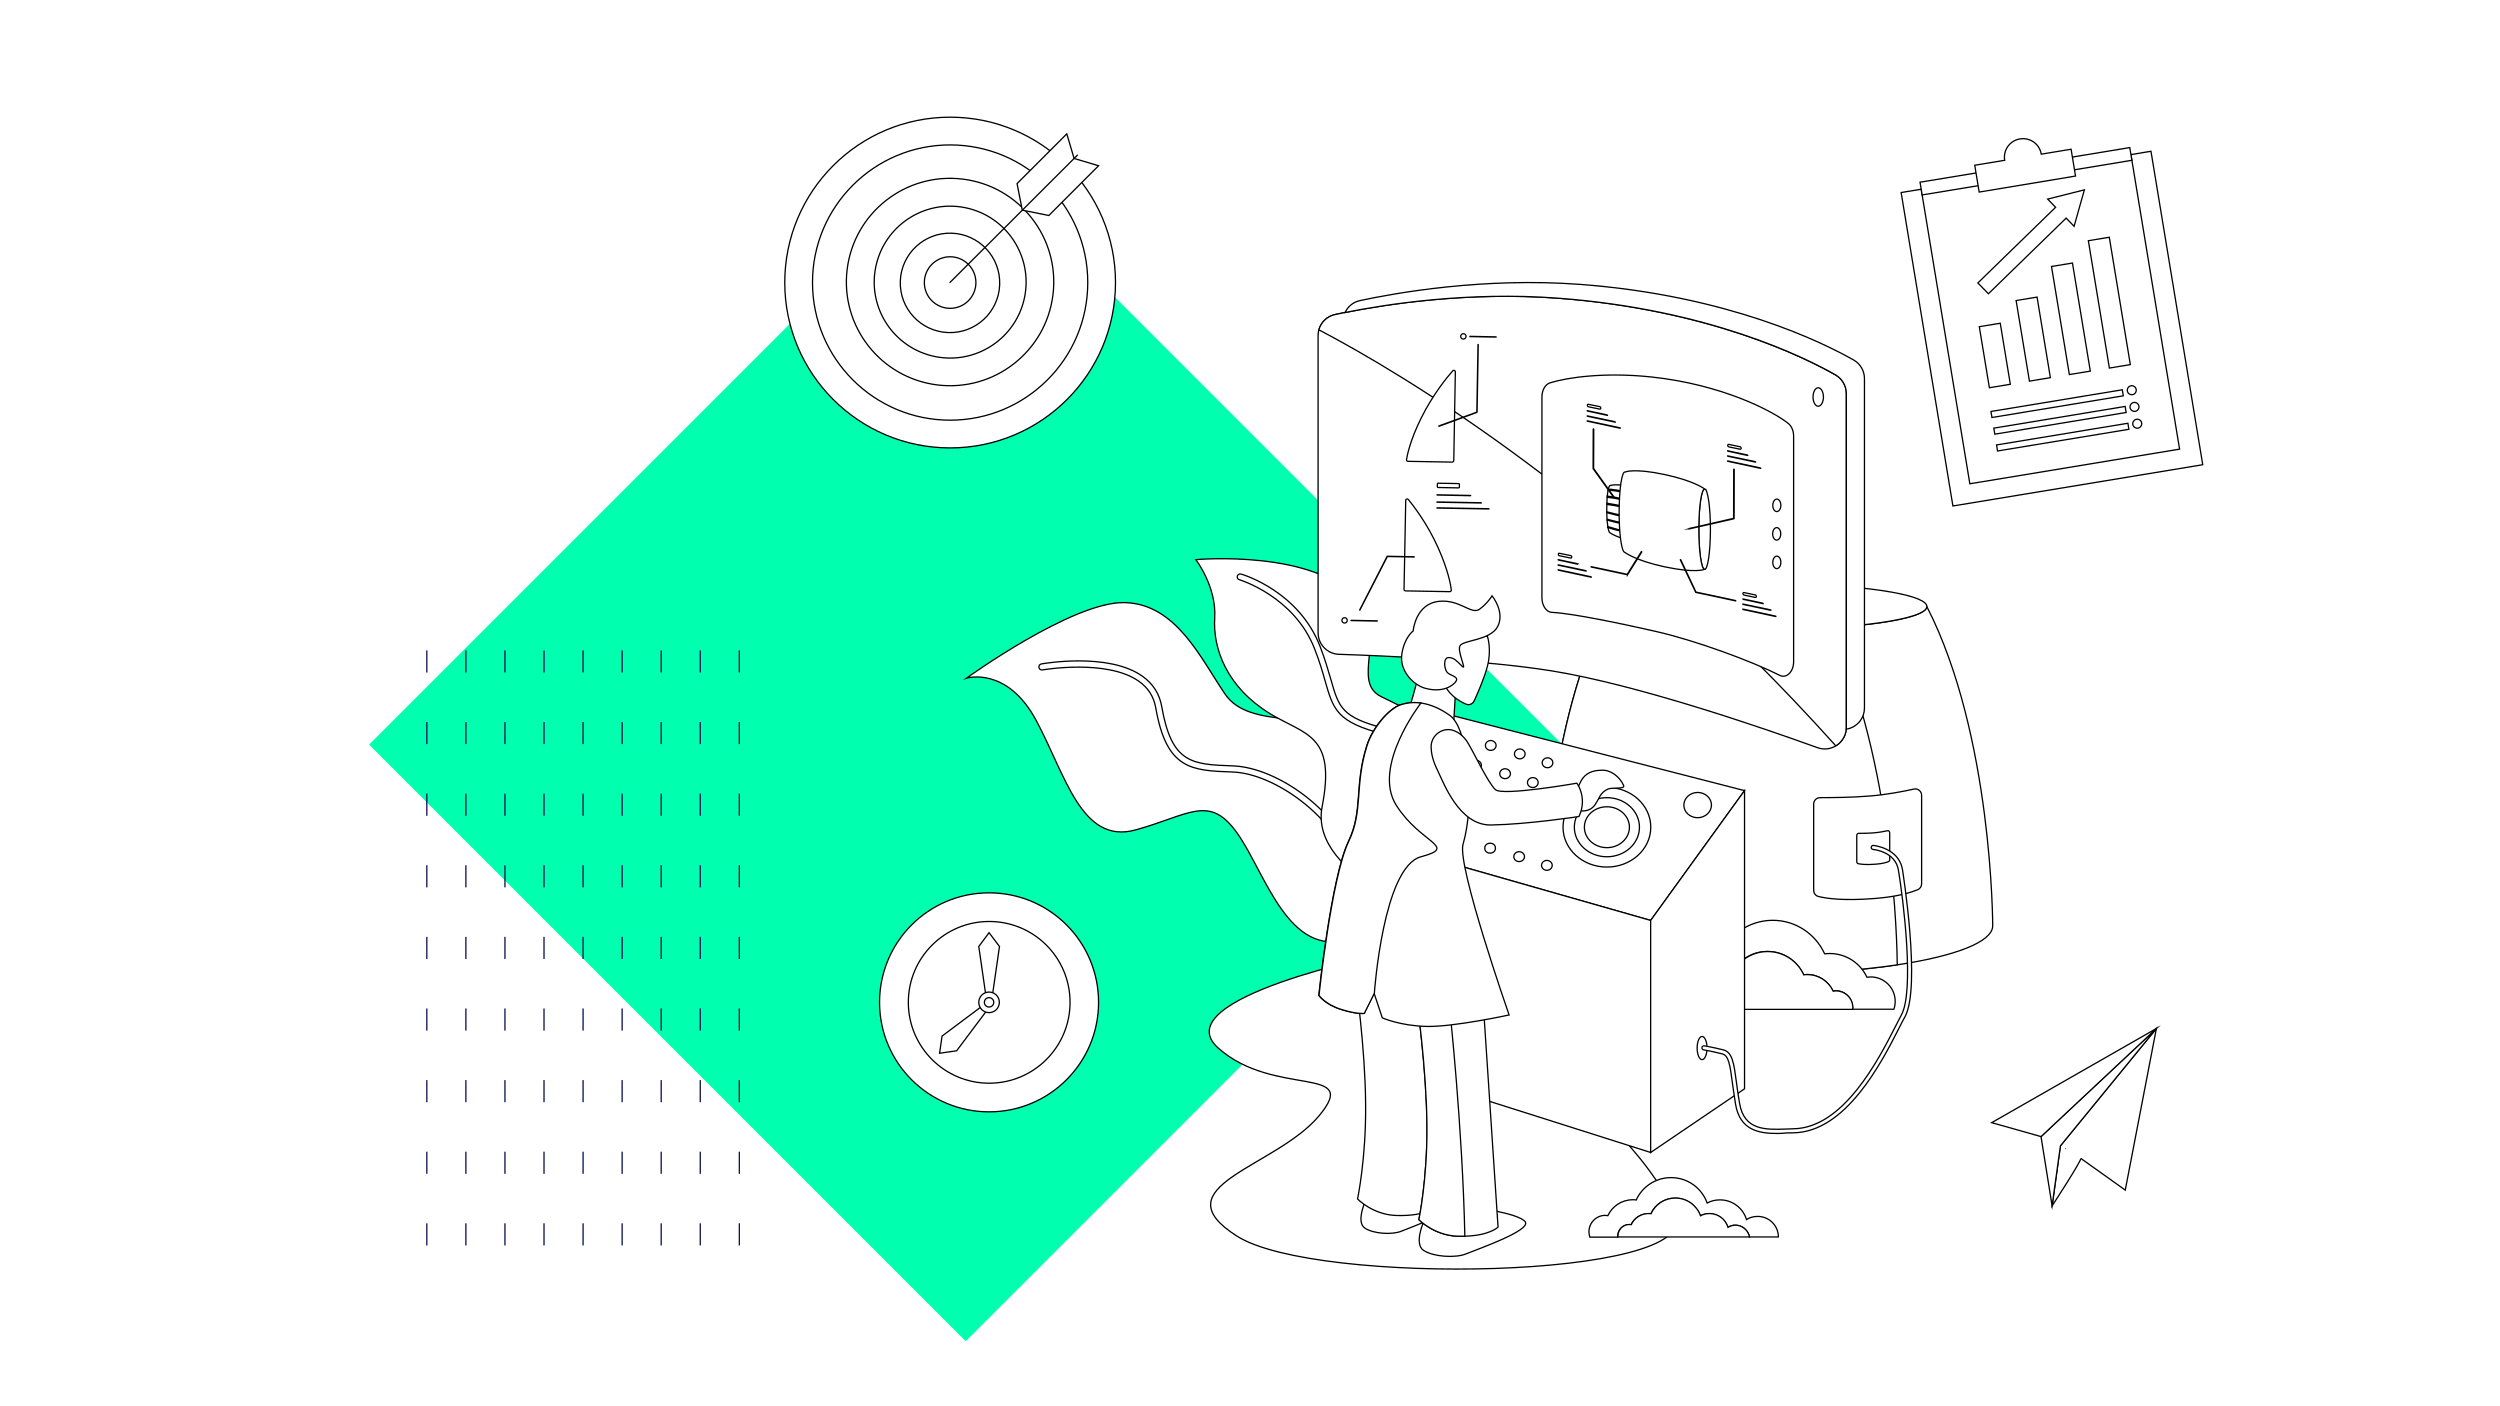 <?xml version="1.0" encoding="utf-8"?>
<!-- Generator: Adobe Illustrator 23.0.1, SVG Export Plug-In . SVG Version: 6.00 Build 0)  -->
<svg version="1.1" id="Layer_1" xmlns="http://www.w3.org/2000/svg" xmlns:xlink="http://www.w3.org/1999/xlink" x="0px" y="0px"
	 viewBox="0 0 1920 1080" style="enable-background:new 0 0 1920 1080;" xml:space="preserve">
<style type="text/css">
	.st0{fill:#FFFFFF;}
	.st1{fill:#00FFAF;}
	.st2{fill:none;stroke:#0C1151;stroke-miterlimit:10;stroke-dasharray:17,38;}
	.st3{fill:#FFFFFF;stroke:#000000;stroke-miterlimit:10;}
</style>
<rect x="-2.1" y="-6.5" class="st0" width="1931.3" height="1088.9"/>
<rect x="417.8" y="247.8" transform="matrix(0.707 -0.707 0.707 0.707 -187.102 692.038)" class="st1" width="648.1" height="648.1"/>
<g>
	<line class="st2" x1="567.8" y1="499.5" x2="567.8" y2="970.5"/>
	<line class="st2" x1="537.8" y1="499.5" x2="537.8" y2="970.5"/>
	<line class="st2" x1="507.8" y1="499.5" x2="507.8" y2="970.5"/>
	<line class="st2" x1="477.8" y1="499.5" x2="477.8" y2="970.5"/>
	<line class="st2" x1="447.8" y1="499.5" x2="447.8" y2="970.5"/>
	<line class="st2" x1="417.8" y1="499.5" x2="417.8" y2="970.5"/>
	<line class="st2" x1="387.8" y1="499.5" x2="387.8" y2="970.5"/>
	<line class="st2" x1="357.8" y1="499.5" x2="357.8" y2="970.5"/>
	<line class="st2" x1="327.8" y1="499.5" x2="327.8" y2="970.5"/>
</g>
<g>
	<g>
		<g>
			<circle class="st3" cx="729.7" cy="217" r="127"/>
			<circle class="st3" cx="729.7" cy="217" r="105.7"/>
			
				<ellipse transform="matrix(0.122 -0.993 0.993 0.122 425.149 914.713)" class="st3" cx="729.7" cy="217" rx="79.6" ry="79.6"/>
			
				<ellipse transform="matrix(0.201 -0.98 0.98 0.201 370.395 888.16)" class="st3" cx="729.7" cy="217" rx="58.3" ry="58.3"/>
			
				<ellipse transform="matrix(3.564643e-02 -0.999 0.999 3.564643e-02 486.805 938.496)" class="st3" cx="729.7" cy="217" rx="38.2" ry="38.2"/>
		</g>
		<path class="st3" d="M749.5,217c0,10.9-8.8,19.8-19.8,19.8c-10.9,0-19.8-8.8-19.8-19.8c0-10.9,8.8-19.8,19.8-19.8
			C740.6,197.2,749.5,206.1,749.5,217z"/>
		<g>
			<polygon class="st3" points="819.3,102.8 781.1,141 785.1,161.4 805.5,165.5 843.7,127.3 824.9,121.7 			"/>
			<line class="st3" x1="729.3" y1="217.2" x2="827.7" y2="118.9"/>
		</g>
	</g>
	<g>
		<path class="st3" d="M1530.4,711c0,12.4-28.9,23.3-73.3,30c-28.2,4.2-62.6,6.7-99.7,6.7c-95.6,0-173-16.4-173-36.7
			c0,0,0-122.8,38.7-219.2c3.6-8.9,7.5-17.6,11.8-26c0.1,9.7,54.9,17.6,122.5,17.6c9.6,0,18.9-0.2,27.8-0.4c7.2-0.2,14.1-0.6,20.7-1
			c43.5-2.7,73.9-8.9,73.9-16.2C1530.4,564.5,1530.4,711,1530.4,711z"/>
		<path class="st3" d="M1479.8,465.8L1479.8,465.8c0,9.7-54.8,17.6-122.5,17.6c-67.6,0-122.4-7.9-122.5-17.6v0
			c0-0.9,0.5-1.8,1.4-2.7c9-8.4,59.8-14.9,121.1-14.9c61.4,0,112.2,6.5,121.1,14.9C1479.4,464,1479.8,464.9,1479.8,465.8z"/>
		<path class="st3" d="M1457.1,741c-28.2,4.2-62.6,6.7-99.7,6.7c-95.6,0-173-16.4-173-36.7c0,0,0-122.8,38.7-219.2
			c14,0.7,29,1.1,44.7,1.1c50.6,0,94.6-4,117.4-10c10.6-2.8,16.6-5.9,16.6-9.3c1.4,2.7,2.8,5.5,4.1,8.3
			C1454.7,584.5,1457,727.6,1457.1,741z"/>
		<path class="st3" d="M1392.9,617.5c0-2.7,2.2-4.9,4.9-4.9c8.1,0,24.9-0.1,38.6-1.3c12.7-1,26-3.6,33.5-5.3c3-0.7,5.9,1.7,5.9,4.8
			v68c0,2-1.2,3.7-3,4.5c-4.6,1.9-14.8,5.3-32.5,6.7c-24.5,2-37.8,0-43.7-1.5c-2.2-0.5-3.7-2.5-3.7-4.8V617.5z"/>
		<path class="st3" d="M1426,641.5c0-0.8,0.7-1.5,1.5-1.5c2.5,0,7.6,0,11.8-0.4c3.9-0.3,8-1.1,10.2-1.6c0.9-0.2,1.8,0.5,1.8,1.5
			v20.8c0,0.6-0.4,1.1-0.9,1.4c-1.4,0.6-4.5,1.6-9.9,2c-7.5,0.6-11.6,0-13.4-0.4c-0.7-0.2-1.1-0.8-1.1-1.5V641.5z"/>
		<path class="st3" d="M1239.4,775.2h33c1.4-7.7,8.1-13.5,16.2-13.5c3.2,0,6.2,0.9,8.7,2.5c2.7-9.1,11.1-15.7,21.1-15.7
			c3.7,0,7.2,0.9,10.2,2.5c4.2-11.8,15.5-20.3,28.7-20.3c12.4,0,23,7.3,27.8,17.9c0.9-0.1,1.8-0.2,2.7-0.2c8.8,0,16.4,5.2,19.9,12.7
			c0.7-0.1,1.4-0.2,2.1-0.2c7.2,0,13,5.8,13,13c0,0.4,0,0.8-0.1,1.2h31.8c0.7-1.9,1-4,1-6.1c0-10.3-8.4-18.7-18.7-18.7
			c-1,0-2,0.1-3,0.2c-5-10.7-15.9-18.2-28.6-18.2c-1.3,0-2.6,0.1-3.9,0.2c-6.9-15.1-22.1-25.7-39.8-25.7c-19,0-35.2,12.1-41.2,29.1
			c-4.4-2.3-9.4-3.6-14.7-3.6c-14.3,0-26.4,9.5-30.2,22.6c-3.6-2.3-7.9-3.5-12.5-3.5C1250.1,751.5,1239.4,762.1,1239.4,775.2z"/>
		<path class="st3" d="M1272.5,775.2h150.4c0-0.4,0.1-0.8,0.1-1.2c0-7.2-5.8-13-13-13c-0.7,0-1.4,0.1-2.1,0.2
			c-3.5-7.5-11.1-12.7-19.9-12.7c-0.9,0-1.8,0-2.7,0.2c-4.8-10.6-15.4-17.9-27.8-17.9c-13.2,0-24.5,8.5-28.7,20.3
			c-3.1-1.6-6.5-2.5-10.2-2.5c-10,0-18.4,6.6-21.1,15.7c-2.5-1.6-5.5-2.5-8.7-2.5C1280.6,761.7,1273.9,767.5,1272.5,775.2z"/>
		<path class="st3" d="M742.3,520.8c0,0,31-9.4,53.5,32.5c22.5,41.9,34.8,95.5,76.2,84.1c41.4-11.3,56.8-28,78.4,2.8
			c21.6,30.7,39,95.9,86,81c47-15,83.7-28.5,83.7-28.5s-2.2-111.1-56.1-128.7c-53.9-17.6-104.4-3.4-123.2-31s-37.6-69.4-77.3-70.2
			C823.7,462,742.3,520.8,742.3,520.8z"/>
		<g>
			<path class="st3" d="M1040,668.3c0,0,0.1,0,0.1,0c1.2-0.3,1.9-1.6,1.6-2.9c-11.9-42-60.7-76-94.8-77.2
				c-31.3-1.1-47.1-1.7-54.7-45.6c-1.7-9.7-6.7-17.6-15-23.4c-26-18.2-75.3-9.7-77.4-9.3c-1.3,0.2-2.1,1.4-1.9,2.7
				c0.2,1.3,1.4,2.1,2.7,1.9c0.5-0.1,49.4-8.5,73.9,8.6c7.2,5,11.6,11.9,13.1,20.4c8.3,47.6,27.4,48.3,59.1,49.4
				c31.8,1.1,79.3,34.3,90.5,73.9C1037.6,667.8,1038.8,668.5,1040,668.3z"/>
		</g>
		<path class="st3" d="M918.4,429.8c0,0,92.5-8.3,124.7,31.7c22.3,27.6-5.6,61.8,17.6,73.5c23.2,11.7,87.9,38.5,80.4,84.4
			c-7.5,45.8-27.4,89.9-27.4,89.9s-109.1-34.2-98.3-89.8c10.8-55.6-12.7-54.8-40-71.4c-33.1-20.2-44-49.8-42.5-73.6
			C934.4,450.7,918.4,429.8,918.4,429.8z"/>
		<g>
			<path class="st3" d="M1114.9,687.1c1.2-0.3,2-1.5,1.8-2.7c-2.6-12.1-26.5-118.1-52.7-124.8c-33.6-8.7-35.7-16-41.9-37.8
				c-2-6.8-4.4-15.3-8.3-25.4c-16.4-42.2-58.8-55-60.6-55.5c-1.2-0.4-2.5,0.3-2.9,1.5c-0.4,1.2,0.3,2.5,1.5,2.8
				c0.4,0.1,42,12.8,57.7,52.8c3.9,9.9,6.2,17.9,8.2,25c6.4,22.3,9.1,31.6,45.2,40.9c19.8,5.1,42.3,89.4,49.3,121.4
				C1112.4,686.6,1113.6,687.4,1114.9,687.1C1114.9,687.1,1114.9,687.1,1114.9,687.1z"/>
		</g>
		<path class="st3" d="M1063.9,732.6c0,0-171.2,34-128.3,72.3c43,38.4,110.5,12.6,77.3,52.2c-33.2,39.6-123.1,54.1-62.8,92.3
			c60.3,38.3,355.8,33,336.7-15.7c-19.1-48.6-86.4-103.4-86.4-103.4L1063.9,732.6z"/>
		<path class="st3" d="M1418,302.3v256.3c0,0.5,0,1-0.1,1.5c-0.3,3.2-1.4,6-3.2,8.3c-1.3,1.8-2.9,3.3-4.8,4.4
			c-4,2.5-9.2,3.2-14.1,1.4c-42.8-15.5-138.6-48.4-204.3-59c-51.6-8.3-129.8-11.6-163.2-12.7c-8.9-0.3-16-7.6-16-16.5V257.8
			c0-1.5,0.2-3,0.6-4.5c1.6-5.8,6.3-10.4,12.4-11.7c0.1,0,0.2-0.1,0.4-0.1c2.2-0.5,4.6-1,7.2-1.5c31.3-6.3,94.6-16.2,163.6-11
			c115.3,8.6,189.3,45.4,213.1,58.9C1414.8,290.8,1418,296.3,1418,302.3z"/>
		<path class="st3" d="M1418,302.3v256.3c0,0.5,0,1-0.1,1.5c-0.3,3.2-1.4,6-3.2,8.3c-1.3,1.8-2.9,3.3-4.8,4.4
			c-170.3-189.5-333.4-286.1-397-319.5c1.6-5.8,6.3-10.4,12.4-11.7c0.1,0,0.2-0.1,0.4-0.1c2.2-0.5,4.6-1,7.2-1.5
			c31.3-6.3,94.6-16.2,163.6-11c115.3,8.6,189.3,45.4,213.1,58.9C1414.8,290.8,1418,296.3,1418,302.3z"/>
		<path class="st3" d="M1184.2,304.9v154.2c0,6,3.4,11,7.6,11.2c15.9,0.7,55.1,9,79.7,14.6c31.3,7.1,75,23.4,95.4,33.8
			c5.1,2.6,10.6-2.8,10.6-10.5V335c0-4-1.5-7.7-4-9.7c-11.3-9.2-50.5-30-105.4-35.8c-35.8-3.8-64.5,0.4-77.6,4.5
			C1186.8,295.1,1184.2,299.6,1184.2,304.9z"/>
		<path class="st3" d="M1270,398.1c0,10,1.1,18.4,2.5,18.7v0c0,0-4,1.8-18-1.1c-13.2-2.8-18-6.5-18-6.5v0c-1.4-0.3-2.6-8.7-2.5-18.7
			c0-10,1.2-17.9,2.7-17.6v0c0,0,4-1.8,18,1.1c13.2,2.8,18,6.5,18,6.5v0C1271.2,380.2,1270,388.1,1270,398.1z"/>
		<g>
			<path class="st3" d="M1248.9,397c-4.3-0.3-14.5-3.2-14.9-3.3l0.2-0.7c0.1,0,11.7,3.4,15.4,3.3l0,0.8
				C1249.3,397,1249.1,397,1248.9,397z"/>
		</g>
		<g>
			<path class="st3" d="M1248.7,402.6c-4.3-0.3-14.1-3.1-14.5-3.2l0.2-0.7c0.1,0,11.5,3.4,15.1,3.2l0,0.8
				C1249.3,402.6,1249,402.6,1248.7,402.6z"/>
		</g>
		<g>
			<path class="st3" d="M1247.7,408.3c-4.4-0.3-12.6-3.1-13-3.2l0.3-0.7c0.1,0,11.2,3.9,14.4,3.1l0.2,0.8
				C1249.1,408.3,1248.4,408.3,1247.7,408.3z"/>
		</g>
		<g>
			<path class="st3" d="M1249.4,390.6c-3.7-1.6-15.3-3.3-15.4-3.3l0.1-0.8c0.5,0.1,11.8,1.7,15.6,3.3L1249.4,390.6z"/>
		</g>
		<g>
			<path class="st3" d="M1249.4,385c-3.6-1.7-15-3.2-15.1-3.2l0.1-0.8c0.5,0.1,11.6,1.5,15.3,3.3L1249.4,385z"/>
		</g>
		<g>
			<path class="st3" d="M1249.4,379.4c-3.2-2.2-14.3-3-14.4-3l0.1-0.8c0.5,0,11.4,0.9,14.8,3.2L1249.4,379.4z"/>
		</g>
		<polygon class="st3" points="1113.2,549 1339.8,607.2 1267.7,706.9 1083.7,654.4 1086,580.2 		"/>
		<polygon class="st3" points="1267.7,885.1 1101.9,832.5 1083.7,654.4 1267.7,706.9 		"/>
		<path class="st3" d="M1093.3,938.5c0,0-7.5,16.8,0,21.8c7.5,5,24.5,6,32.6,2.7c9.8-4,49.9-18,45.5-24.6
			c-4.5-6.6-40.5-11.4-40.5-11.4L1093.3,938.5z"/>
		<path class="st3" d="M1048.1,923.7c0,0-6.5,14.9,0,19.4c6.5,4.5,21.2,5.4,28.3,2.4c8.5-3.5,43.3-15.9,39.5-21.8
			c-3.9-5.9-35.2-10.1-35.2-10.1L1048.1,923.7z"/>
		<path class="st3" d="M1041.2,753.8c0,0,7.3,50.7,7.6,94.3c0.4,41.7-6.2,72.7-6.2,72.7s11.7,12.2,29.9,12.7c23.5,0.7,30.9-7,30.9-7
			l-12-180.9L1041.2,753.8z"/>
		<path class="st3" d="M1150.5,942.4c0,0-6.3,6.5-25.5,7c-1.7,0-3.5,0-5.4,0c-18.1-0.5-29.9-12.7-29.9-12.7s6.6-30.9,6.2-72.7
			c-0.4-43.6-7.6-94.3-7.6-94.3l19.9-3.3l30.3-5L1150.5,942.4z"/>
		<path class="st3" d="M1087.7,525c0,0-4.4,19.1-8.8,25.6c-4.4,6.4,3.3,9.8,3.3,9.8s22.9-4.6,25-5.4c2.1-0.8,9.3-1,9.3-1
			s1.2-20.8,1.5-26c0.4-5.2-3.8-8.5-3.8-8.5L1087.7,525z"/>
		<path class="st3" d="M1142.4,488.9c0,0,3.4,10.2-0.2,23.3c-2.5,9.2-7.4,20.3-10.1,26.2c-1.1,2.3-3.9,3.4-6.2,2.4
			c-5.5-2.4-14.7-7.9-17.6-18c-4.1-14.7-4.6-33.9-4.6-33.9l25-6.8L1142.4,488.9z"/>
		<path class="st3" d="M1125,949.4c-1.7,0-3.5,0-5.4,0c-18.1-0.5-29.9-12.7-29.9-12.7s6.6-30.9,6.2-72.7
			c-0.4-43.6-7.6-94.3-7.6-94.3l19.9-3.3l5.1,8.1C1113.4,774.6,1123.2,865.8,1125,949.4z"/>
		<path class="st3" d="M1145.9,457.6c0,0,10,12.2,4.4,23.4c-5.6,11.2-27.4,10.4-29.2,15.3c-1.7,4.8,5.7,19.3,1.8,15.4
			c-3.9-3.9-6.1-6.6-10.2-6.7c-4.4-0.1-3.6,8.2-1.5,11.1c1.9,2.7,9.1,3.3,7.2,6.8c-1.9,3.5-10.5,9.7-24.5,5.5
			c-8.3-2.5-19.2-13-17.3-26c1.9-12.9,8.7-17.8,8.7-17.8s1.7-21.1,20.1-22.8c15.8-1.5,24.5,10.4,30.7,6.2
			C1142.4,463.5,1145.9,457.6,1145.9,457.6z"/>
		<path class="st3" d="M1159,779.5c0,0-42.8,9.3-63.4,8.8c-20.6-0.5-34-6.6-34-6.6l-6.3-18.9l-7.7,15.5c0,0-5.4,0.8-17.8-3.1
			c-12.4-3.9-17-10.8-17-10.8s9.5-90.4,22.8-118.2c11.4-23.7,4.3-42.7,14.1-73.6c4.4-13.9,16.9-28.2,25.5-31.2
			c5.3-1.8,10.6-2.2,15.9-1.5v0c7.7,1,15.2,4.5,21.9,9.2c2,1.4,2.9,2.3,4.9,5.3c10,15.2,14.7,62.8,5.7,94.1
			C1119,665,1159,779.5,1159,779.5z"/>
		<polygon class="st3" points="1267.7,706.9 1267.7,885.1 1339.8,836.2 1339.8,607.2 		"/>
		<path class="st3" d="M1313.6,407.4c-0.1,17.1-2.1,30.5-4.6,29.9c-2.5-0.5-4.4-14.8-4.3-31.8c0.1-17.1,2.1-30.5,4.6-29.9
			C1311.7,376.1,1313.7,390.4,1313.6,407.4z"/>
		<path class="st3" d="M1304.7,405.5c-0.1,17.1,1.9,31.3,4.3,31.8v0c0,0-6.8,3.1-30.6-2c-22.5-4.8-30.6-11.1-30.6-11.1v0
			c-2.5-0.5-4.4-14.8-4.3-31.8c0.1-17.1,2.1-30.5,4.6-29.9v0c0,0,6.8-3.1,30.6,2c22.5,4.8,30.6,11.1,30.6,11.1v0
			C1306.8,375.1,1304.8,388.5,1304.7,405.5z"/>
		<g>
			<path class="st3" d="M1333,461.5l-30.5-6.5c-0.1,0-0.1-0.1-0.2-0.1l-11.8-24.9c0-0.1,0-0.2,0.1-0.2c0.1,0,0.2,0,0.2,0.1
				l11.7,24.8l30.4,6.5c0.1,0,0.2,0.1,0.2,0.2C1333.1,461.5,1333.1,461.6,1333,461.5z"/>
		</g>
		<g>
			<path class="st3" d="M1249.8,441.4l-27.7-5.9c-0.1,0-0.2-0.1-0.2-0.2c0-0.1,0.1-0.2,0.2-0.1l27.6,5.9l10.9-17.5
				c0-0.1,0.2-0.1,0.2,0c0.1,0.1,0.1,0.2,0.1,0.3l-11,17.6C1249.9,441.4,1249.8,441.4,1249.8,441.4z"/>
		</g>
		<path class="st3" d="M1348.1,458.8l-8.7-1.8c-0.5-0.1-0.8-0.6-0.8-1l0-0.2c0-0.5,0.4-0.8,0.8-0.7l8.7,1.8c0.5,0.1,0.8,0.6,0.8,1
			l0,0.2C1348.9,458.6,1348.6,458.9,1348.1,458.8z"/>
		<g>
			<path class="st3" d="M1354,463.6l-15.3-3.3c-0.1,0-0.2-0.1-0.2-0.2c0-0.1,0.1-0.2,0.2-0.1l15.3,3.3c0.1,0,0.2,0.1,0.2,0.2
				C1354.1,463.5,1354.1,463.6,1354,463.6z"/>
		</g>
		<g>
			<path class="st3" d="M1359.9,468.7l-21.3-4.5c-0.1,0-0.2-0.1-0.2-0.2c0-0.1,0.1-0.2,0.2-0.1l21.3,4.5c0.1,0,0.2,0.1,0.2,0.2
				C1360.1,468.7,1360,468.8,1359.9,468.7z"/>
		</g>
		<g>
			<path class="st3" d="M1363.8,473.5l-25.2-5.4c-0.1,0-0.2-0.1-0.2-0.2s0.1-0.2,0.2-0.1l25.2,5.4c0.1,0,0.2,0.1,0.2,0.2
				C1364,473.4,1363.9,473.5,1363.8,473.5z"/>
		</g>
		<g>
			<path class="st3" d="M1212.1,433.4l-15.3-3.3c-0.1,0-0.2-0.1-0.2-0.2c0-0.1,0.1-0.2,0.2-0.1l15.3,3.3c0.1,0,0.2,0.1,0.2,0.2
				C1212.3,433.3,1212.2,433.4,1212.1,433.4z"/>
		</g>
		<g>
			<path class="st3" d="M1218.1,438.6l-21.3-4.5c-0.1,0-0.2-0.1-0.2-0.2c0-0.1,0.1-0.2,0.2-0.1l21.3,4.5c0.1,0,0.2,0.1,0.2,0.2
				C1218.3,438.5,1218.2,438.6,1218.1,438.6z"/>
		</g>
		<g>
			<path class="st3" d="M1222,443.3l-25.2-5.4c-0.1,0-0.2-0.1-0.2-0.2c0-0.1,0.1-0.2,0.2-0.1l25.2,5.4c0.1,0,0.2,0.1,0.2,0.2
				C1222.2,443.3,1222.1,443.3,1222,443.3z"/>
		</g>
		<path class="st3" d="M1367.7,431.9c0,2.6-1.4,4.8-3.1,4.8s-3.1-2.1-3.1-4.8c0-2.6,1.4-4.8,3.1-4.8S1367.7,429.2,1367.7,431.9z"/>
		<path class="st3" d="M1079.6,384.3c0-1.1,1.3-1.5,2-0.7c4.2,5.2,14.6,18.6,22.9,37.1c7.7,17.2,9.7,28.7,10.1,32.4
			c0.1,0.7-0.5,1.3-1.2,1.3l-34-0.6c-0.6,0-1.1-0.5-1.1-1.2L1079.6,384.3z"/>
		<g>
			<path class="st3" d="M1044.3,468.7C1044.2,468.7,1044.2,468.7,1044.3,468.7c-0.1,0-0.1-0.1-0.1-0.2l21.1-41.2
				c0,0,0.1-0.1,0.1-0.1l20.7,0.4c0.1,0,0.1,0.1,0.1,0.1c0,0.1-0.1,0.1-0.1,0.1l-20.6-0.4l-21.1,41.1
				C1044.3,468.7,1044.3,468.7,1044.3,468.7z"/>
		</g>
		<path class="st3" d="M1034.7,476.5c0,1.1-1,2.1-2.1,2c-1.1,0-2.1-1-2-2.1c0-1.1,1-2.1,2.1-2
			C1033.8,474.4,1034.7,475.3,1034.7,476.5z"/>
		<g>
			<path class="st3" d="M1057.7,477l-20.1-0.4c-0.1,0-0.1-0.1-0.1-0.1c0-0.1,0.1-0.1,0.1-0.1l20.1,0.4c0.1,0,0.1,0.1,0.1,0.1
				C1057.8,477,1057.8,477,1057.7,477z"/>
		</g>
		<ellipse class="st3" cx="1234.1" cy="635.3" rx="33.7" ry="30.6"/>
		<ellipse class="st3" cx="1234.1" cy="635.3" rx="25" ry="22.7"/>
		<ellipse class="st3" cx="1234.1" cy="635.3" rx="17.3" ry="15.7"/>
		<path class="st3" d="M1192.1,664.6c0,2.1-1.9,3.8-4.1,3.8s-4.1-1.7-4.1-3.8s1.9-3.8,4.1-3.8S1192.1,662.5,1192.1,664.6z"/>
		<path class="st3" d="M1170.8,657.9c0,2.1-1.9,3.8-4.1,3.8c-2.3,0-4.1-1.7-4.1-3.8c0-2.1,1.9-3.8,4.1-3.8
			C1168.9,654.1,1170.8,655.8,1170.8,657.9z"/>
		<ellipse class="st3" cx="1144.4" cy="651.4" rx="4.1" ry="3.8"/>
		<path class="st3" d="M1192.6,585.8c0,2.1-1.9,3.8-4.1,3.8c-2.3,0-4.1-1.7-4.1-3.8c0-2.1,1.9-3.8,4.1-3.8
			C1190.7,582,1192.6,583.7,1192.6,585.8z"/>
		<path class="st3" d="M1171.3,579c0,2.1-1.9,3.8-4.1,3.8s-4.1-1.7-4.1-3.8c0-2.1,1.9-3.8,4.1-3.8S1171.3,577,1171.3,579z"/>
		<path class="st3" d="M1149,572.5c0,2.1-1.9,3.8-4.1,3.8c-2.3,0-4.1-1.7-4.1-3.8c0-2.1,1.9-3.8,4.1-3.8
			C1147.1,568.8,1149,570.5,1149,572.5z"/>
		<path class="st3" d="M1181.3,601c0,2.1-1.9,3.8-4.1,3.8c-2.3,0-4.1-1.7-4.1-3.8s1.9-3.8,4.1-3.8
			C1179.5,597.2,1181.3,598.9,1181.3,601z"/>
		<path class="st3" d="M1160,594.2c0,2.1-1.9,3.8-4.1,3.8c-2.3,0-4.1-1.7-4.1-3.8c0-2.1,1.9-3.8,4.1-3.8
			C1158.1,590.5,1160,592.1,1160,594.2z"/>
		<path class="st3" d="M1137.7,587.7c0,2.1-1.9,3.8-4.1,3.8s-4.1-1.7-4.1-3.8c0-2.1,1.9-3.8,4.1-3.8S1137.7,585.7,1137.7,587.7z"/>
		<path class="st3" d="M1314.4,618.3c0,5.3-4.8,9.7-10.6,9.7c-5.9,0-10.6-4.3-10.6-9.7c0-5.3,4.8-9.7,10.6-9.7
			C1309.7,608.6,1314.4,613,1314.4,618.3z"/>
		<path class="st3" d="M1212.9,622.5c0,0,7.6,2,12.1-4.5c3.5-4.9,3.5-8.9,9.7-11.9c3.5-1.7,13.8,0.4,12.2-3
			c-2.9-6.3-9.4-11.7-16.4-11.6c-4.6,0.1-10.9,0.7-15.1,6.4c-2.8,4-3.6,9.3-6.7,9.3c-3.1,0.1-2.4,8.5-2.4,8.5L1212.9,622.5z"/>
		<path class="st3" d="M1117.1,561.3c-8.7-3.6-18.3,3.2-18,12.7c0.1,4.5,1.3,10.2,4.6,16.9c5.1,10.4,16.8,43.1,41.5,42.7
			c28.5-0.5,67.4-6.5,67.4-6.5s3.3-6,2.6-13.6c-0.7-7.6-4.2-12-4.2-12s-57.4,10.1-62.6,4.9c-6.2-6.2-15.9-27.5-21.5-36.6
			C1123.9,565.3,1120.5,562.7,1117.1,561.3z"/>
		<g>
			<path class="st3" d="M1297.3,406.2c-0.1,0-0.1-0.1-0.2-0.1c0-0.1,0-0.2,0.1-0.2l34.2-7.8l0.1-37.7c0-0.1,0.1-0.2,0.2-0.1
				c0.1,0,0.2,0.1,0.2,0.2l-0.1,37.8c0,0.1,0,0.1-0.1,0.1L1297.3,406.2C1297.4,406.2,1297.3,406.2,1297.3,406.2z"/>
		</g>
		<g>
			<path class="st3" d="M1239.4,382.1c0,0-0.1,0-0.1-0.1l-15.8-22.1c0,0,0-0.1,0-0.1l0.1-30.3c0-0.1,0.1-0.2,0.2-0.1
				c0.1,0,0.2,0.1,0.2,0.2l-0.1,30.2l15.8,22.1c0.1,0.1,0.1,0.2,0,0.3C1239.5,382.1,1239.4,382.1,1239.4,382.1z"/>
		</g>
		<path class="st3" d="M1336.4,345l-8.7-1.8c-0.5-0.1-0.8-0.6-0.8-1l0-0.2c0-0.5,0.4-0.8,0.8-0.7l8.7,1.8c0.5,0.1,0.8,0.6,0.8,1
			l0,0.2C1337.2,344.8,1336.8,345.1,1336.4,345z"/>
		<g>
			<path class="st3" d="M1342.2,349.8l-15.3-3.3c-0.1,0-0.2-0.1-0.2-0.2c0-0.1,0.1-0.2,0.2-0.1l15.3,3.3c0.1,0,0.2,0.1,0.2,0.2
				C1342.4,349.7,1342.3,349.8,1342.2,349.8z"/>
		</g>
		<g>
			<path class="st3" d="M1348.2,354.9l-21.3-4.5c-0.1,0-0.2-0.1-0.2-0.2c0-0.1,0.1-0.2,0.2-0.1l21.3,4.5c0.1,0,0.2,0.1,0.2,0.2
				C1348.4,354.9,1348.3,355,1348.2,354.9z"/>
		</g>
		<g>
			<path class="st3" d="M1352.1,359.7l-25.2-5.4c-0.1,0-0.2-0.1-0.2-0.2c0-0.1,0.1-0.2,0.2-0.1l25.2,5.4c0.1,0,0.2,0.1,0.2,0.2
				C1352.3,359.7,1352.2,359.7,1352.1,359.7z"/>
		</g>
		<path class="st3" d="M1228.6,314.2l-8.7-1.8c-0.5-0.1-0.8-0.6-0.8-1l0-0.2c0-0.5,0.4-0.8,0.8-0.7l8.7,1.8c0.5,0.1,0.8,0.6,0.8,1
			l0,0.2C1229.4,314,1229,314.3,1228.6,314.2z"/>
		<g>
			<path class="st3" d="M1234.4,319l-15.3-3.3c-0.1,0-0.2-0.1-0.2-0.2c0-0.1,0.1-0.2,0.2-0.1l15.3,3.3c0.1,0,0.2,0.1,0.2,0.2
				C1234.6,318.9,1234.5,319,1234.4,319z"/>
		</g>
		<g>
			<path class="st3" d="M1240.4,324.2l-21.3-4.5c-0.1,0-0.2-0.1-0.2-0.2c0-0.1,0.1-0.2,0.2-0.1l21.3,4.5c0.1,0,0.2,0.1,0.2,0.2
				C1240.5,324.1,1240.5,324.2,1240.4,324.2z"/>
		</g>
		<g>
			<path class="st3" d="M1244.3,328.9l-25.2-5.4c-0.1,0-0.2-0.1-0.2-0.2c0-0.1,0.1-0.2,0.2-0.1l25.2,5.4c0.1,0,0.2,0.1,0.2,0.2
				C1244.4,328.9,1244.4,328.9,1244.3,328.9z"/>
		</g>
		<path class="st3" d="M1206.3,428.6l-8.7-1.8c-0.5-0.1-0.8-0.6-0.8-1l0-0.2c0-0.5,0.4-0.8,0.8-0.7l8.7,1.8c0.5,0.1,0.8,0.6,0.8,1
			l0,0.2C1207.1,428.4,1206.7,428.7,1206.3,428.6z"/>
		<path class="st3" d="M1367.7,388.1c0,2.6-1.4,4.8-3.1,4.8s-3.1-2.1-3.1-4.8c0-2.6,1.4-4.8,3.1-4.8S1367.7,385.4,1367.7,388.1z"/>
		<ellipse class="st3" cx="1364.5" cy="410" rx="3.1" ry="4.8"/>
		<path class="st3" d="M1117.7,285.6c0-1.1-1.3-1.6-2-0.8c-4.4,5-15.2,18.1-24.2,36.2c-8.4,16.9-10.7,28.3-11.3,32
			c-0.1,0.7,0.4,1.3,1.1,1.3l34,0.6c0.6,0,1.1-0.5,1.2-1.1L1117.7,285.6z"/>
		<g>
			<path class="st3" d="M1105.1,327.4c0,0-0.1,0-0.1-0.1c0-0.1,0-0.1,0.1-0.2l29.1-10.6l0.9-51.9c0-0.1,0.1-0.1,0.1-0.1
				c0.1,0,0.1,0.1,0.1,0.1l-0.9,52c0,0,0,0.1-0.1,0.1L1105.1,327.4C1105.2,327.4,1105.2,327.4,1105.1,327.4z"/>
		</g>
		<path class="st3" d="M1125.9,258.4c0,1.1-1,2.1-2.1,2c-1.1,0-2.1-1-2-2.1c0-1.1,1-2.1,2.1-2C1125.1,256.3,1126,257.2,1125.9,258.4
			z"/>
		<g>
			<path class="st3" d="M1149,258.9l-20.1-0.4c-0.1,0-0.1-0.1-0.1-0.1c0-0.1,0.1-0.1,0.1-0.1l20.1,0.4c0.1,0,0.1,0.1,0.1,0.1
				C1149.1,258.8,1149.1,258.9,1149,258.9z"/>
		</g>
		<path class="st3" d="M1120.3,374.7l-15.9-0.3c-0.3,0-0.5-0.2-0.5-0.5l0-2.3c0-0.3,0.2-0.5,0.5-0.5l15.9,0.3c0.3,0,0.5,0.2,0.5,0.5
			l0,2.3C1120.8,374.4,1120.6,374.7,1120.3,374.7z"/>
		<g>
			<path class="st3" d="M1129.4,380.7l-25.7-0.5c-0.1,0-0.1-0.1-0.1-0.1c0-0.1,0.1-0.1,0.1-0.1l25.7,0.5c0.1,0,0.1,0.1,0.1,0.1
				C1129.6,380.7,1129.5,380.7,1129.4,380.7z"/>
		</g>
		<g>
			<path class="st3" d="M1137.6,386.3l-34-0.6c-0.1,0-0.1-0.1-0.1-0.1c0-0.1,0.1-0.1,0.1-0.1l34,0.6c0.1,0,0.1,0.1,0.1,0.1
				C1137.8,386.2,1137.7,386.3,1137.6,386.3z"/>
		</g>
		<g>
			<path class="st3" d="M1143.5,390.9l-39.9-0.7c-0.1,0-0.1-0.1-0.1-0.1c0-0.1,0.1-0.1,0.1-0.1l39.9,0.7c0.1,0,0.1,0.1,0.1,0.1
				C1143.6,390.9,1143.6,390.9,1143.5,390.9z"/>
		</g>
		<path class="st3" d="M1400.4,304.9c0,3.9-1.8,7.1-4,7.1c-2.2,0-4-3.2-4-7.1c0-3.9,1.8-7.1,4-7.1
			C1398.6,297.8,1400.4,301,1400.4,304.9z"/>
		<path class="st3" d="M1431.9,290.8v253c0,3.7-1.2,7-3.2,9.7c-2.6,3.5-6.5,5.9-10.8,6.5c0-0.5,0.1-1,0.1-1.5V302.3
			c0-6-3.2-11.4-8.3-14.4c-23.8-13.6-97.8-50.3-213.1-58.9c-69.1-5.2-132.3,4.7-163.6,11c2.1-4.5,6.2-8,11.3-9.1
			c0.1,0,0.2-0.1,0.4-0.1c27.6-5.9,94.7-17.9,168.7-12.4c113.8,8.5,186.9,44.8,210.4,58.2C1428.8,279.5,1431.9,284.9,1431.9,290.8z"
			/>
		<path class="st3" d="M1311,804.9c0,4.9-1.7,8.9-3.8,8.9c-2.1,0-3.8-4-3.8-8.9s1.7-8.9,3.8-8.9C1309.3,796,1311,800,1311,804.9z"/>
		<g>
			<path class="st3" d="M1364.6,870.5c-13.9,0-28.4-2.6-31.7-22.5c-1-6.1-1.7-11.5-2.4-16.2c-1.8-13.6-2.8-21.2-7.8-22.4
				c-7.8-2-14.2-3.1-14.3-3.1c-0.8-0.1-1.4-0.9-1.3-1.8c0.1-0.8,0.9-1.4,1.8-1.3c0.1,0,6.6,1.1,14.6,3.1c7,1.8,8.1,10.1,10.1,25
				c0.6,4.7,1.3,10.1,2.4,16.1c3.5,20.8,20,20.3,36,19.7c1.8-0.1,3.7-0.1,5.4-0.2c38.4-0.6,65.2-53,78.1-78.2
				c1.8-3.6,3.4-6.7,4.7-9.1c10.2-18.3,1.6-88.3-2.2-111.3c-2.3-14.2-18.8-15.9-19.5-15.9c-0.8-0.1-1.5-0.8-1.4-1.7
				c0.1-0.8,0.8-1.5,1.7-1.4c0.2,0,19.5,1.9,22.3,18.5c0.1,0.9,14.5,90.6,1.8,113.3c-1.3,2.3-2.9,5.4-4.7,9
				c-13.1,25.7-40.5,79.3-80.8,79.9c-1.8,0-3.6,0.1-5.4,0.1C1369.7,870.4,1367.1,870.5,1364.6,870.5z"/>
		</g>
		<path class="st3" d="M1091.3,658c-29.1,7.8-35.8,104.8-35.8,104.8l-7.7,15.5c0,0-5.4,0.8-17.8-3.1c-12.4-3.9-17-10.8-17-10.8
			s9.5-90.4,22.8-118.2c11.4-23.7,4.3-42.7,14.1-73.6c4.4-13.9,16.9-28.2,25.5-31.2c5.3-1.8,10.6-2.2,15.9-1.5v0
			c0,0-37.8,48.6-19,78.5C1091.2,648.2,1120.3,650.2,1091.3,658z"/>
		<path class="st3" d="M1365.8,950h-22.2c-1-5.1-5.5-9-10.9-9c-2.1,0-4.2,0.6-5.8,1.7c-1.8-6.1-7.5-10.6-14.2-10.6
			c-2.5,0-4.8,0.6-6.9,1.7c-2.8-7.9-10.4-13.6-19.3-13.6c-8.3,0-15.4,4.9-18.7,12c-0.6-0.1-1.2-0.1-1.8-0.1c-5.9,0-11,3.5-13.4,8.5
			c-0.4-0.1-0.9-0.1-1.4-0.1c-4.8,0-8.8,3.9-8.8,8.8c0,0.3,0,0.5,0,0.8h-21.4c-0.4-1.3-0.7-2.7-0.7-4.1c0-6.9,5.6-12.6,12.5-12.6
			c0.7,0,1.3,0.1,2,0.2c3.4-7.2,10.7-12.2,19.2-12.2c0.9,0,1.8,0,2.6,0.2c4.6-10.2,14.9-17.2,26.8-17.2c12.8,0,23.6,8.1,27.7,19.5
			c2.9-1.6,6.3-2.4,9.9-2.4c9.6,0,17.7,6.4,20.3,15.1c2.4-1.5,5.3-2.4,8.4-2.4C1358.6,934.1,1365.8,941.2,1365.8,950z"/>
		<path class="st3" d="M1343.6,950h-101c0-0.3,0-0.5,0-0.8c0-4.8,3.9-8.8,8.8-8.8c0.5,0,0.9,0,1.4,0.1c2.3-5,7.5-8.5,13.4-8.5
			c0.6,0,1.2,0,1.8,0.1c3.2-7.1,10.4-12,18.7-12c8.9,0,16.5,5.7,19.3,13.6c2-1.1,4.4-1.7,6.9-1.7c6.7,0,12.4,4.5,14.2,10.6
			c1.7-1,3.7-1.7,5.8-1.7C1338.1,941,1342.6,944.9,1343.6,950z"/>
	</g>
	<g>
		<g>
			<path class="st3" d="M1656.1,789.9l-73.7,90.1l0.3,0.2c-0.2-0.1-0.3-0.2-0.3-0.2l-6.3,46c0,0,23.3-35.7,21.9-36.4l34.2,24.4
				L1656.1,789.9z M1586.3,882.1L1586.3,882.1C1586.4,882.1,1586.4,882.1,1586.3,882.1z"/>
			<polygon class="st3" points="1576,926 1567.5,872.9 1656.1,789.9 1582.4,880 			"/>
			<polygon class="st3" points="1567.5,872.9 1529.6,862.2 1656.1,789.9 			"/>
		</g>
	</g>
	<g>
		<g>
			<path class="st3" d="M843.7,769.8c0,46.4-37.6,84.1-84.1,84.1c-46.4,0-84.1-37.6-84.1-84.1c0-46.4,37.6-84.1,84.1-84.1
				C806.1,685.7,843.7,723.3,843.7,769.8z"/>
			<path class="st3" d="M821.8,769.8c0,34.3-27.8,62.1-62.1,62.1s-62.1-27.8-62.1-62.1c0-34.3,27.8-62.1,62.1-62.1
				S821.8,735.4,821.8,769.8z"/>
			<g>
				<polygon class="st3" points="759.6,716.3 751.7,726.9 757.9,769.8 761.4,769.8 767.6,726.9 				"/>
				<polygon class="st3" points="721.6,808.9 734.7,807 760.7,772.3 758.1,769.8 723.5,795.7 				"/>
				<g>
					<circle class="st3" cx="759.6" cy="769.8" r="7.9"/>
					<path class="st3" d="M763.2,769.8c0,2-1.6,3.6-3.6,3.6c-2,0-3.6-1.6-3.6-3.6c0-2,1.6-3.6,3.6-3.6
						C761.6,766.2,763.2,767.8,763.2,769.8z"/>
				</g>
			</g>
		</g>
	</g>
	<g>
		<g>
			
				<rect x="1478.1" y="129.7" transform="matrix(0.987 -0.163 0.163 0.987 -19.95 260.776)" class="st3" width="194.4" height="243.9"/>
			
				<rect x="1492.5" y="129.8" transform="matrix(0.987 -0.163 0.163 0.987 -18.774 260.478)" class="st3" width="163.2" height="229.2"/>
			<g>
				<polygon class="st3" points="1600.8,145.8 1572.6,152.9 1578.7,159.2 1519,217.3 1527.1,225.6 1586.8,167.5 1592.9,173.8 				
					"/>
				<g>
					
						<rect x="1523.3" y="248.6" transform="matrix(0.987 -0.163 0.163 0.987 -23.919 253.827)" class="st3" width="16.3" height="47.5"/>
					
						<rect x="1552.8" y="228.4" transform="matrix(0.987 -0.163 0.163 0.987 -21.469 258.491)" class="st3" width="16.3" height="62.7"/>
					
						<rect x="1581.7" y="202.1" transform="matrix(0.987 -0.163 0.163 0.987 -18.523 263.013)" class="st3" width="16.3" height="84.1"/>
					
						<rect x="1611.2" y="182.1" transform="matrix(0.987 -0.163 0.163 0.987 -16.089 267.753)" class="st3" width="16.3" height="99.1"/>
				</g>
			</g>
			<g>
				<g>
					
						<rect x="1528.2" y="306.9" transform="matrix(0.987 -0.163 0.163 0.987 -29.3 262.191)" class="st3" width="102.2" height="4.7"/>
					<path class="st3" d="M1640.6,299.1c0.3,1.9-1,3.7-2.8,4c-1.9,0.3-3.7-1-4-2.8c-0.3-1.9,1-3.7,2.8-4
						C1638.5,295.9,1640.2,297.2,1640.6,299.1z"/>
				</g>
				<g>
					
						<rect x="1530.4" y="319.7" transform="matrix(0.987 -0.163 0.163 0.987 -31.371 262.718)" class="st3" width="102.2" height="4.7"/>
					<path class="st3" d="M1642.7,311.9c0.3,1.9-1,3.7-2.8,4c-1.9,0.3-3.7-1-4-2.8c-0.3-1.9,1-3.7,2.8-4
						C1640.6,308.8,1642.4,310.1,1642.7,311.9z"/>
				</g>
				<g>
					
						<rect x="1532.5" y="332.6" transform="matrix(0.987 -0.163 0.163 0.987 -33.441 263.234)" class="st3" width="102.2" height="4.7"/>
					<path class="st3" d="M1644.8,324.8c0.3,1.9-1,3.7-2.8,4c-1.9,0.3-3.7-1-4-2.8c-0.3-1.9,1-3.7,2.8-4S1644.5,322.9,1644.8,324.8z
						"/>
				</g>
			</g>
		</g>
		
			<rect x="1473.7" y="125.9" transform="matrix(0.987 -0.163 0.163 0.987 -0.47 255.882)" class="st3" width="163.2" height="9.9"/>
		<path class="st3" d="M1567.7,118.4c-1.3-7.8-8.6-13-16.4-11.7c-7.8,1.3-13,8.6-11.7,16.4l-23,3.8l3.4,20.6l74-12.3l-3.4-20.6
			L1567.7,118.4z"/>
	</g>
</g>
</svg>
